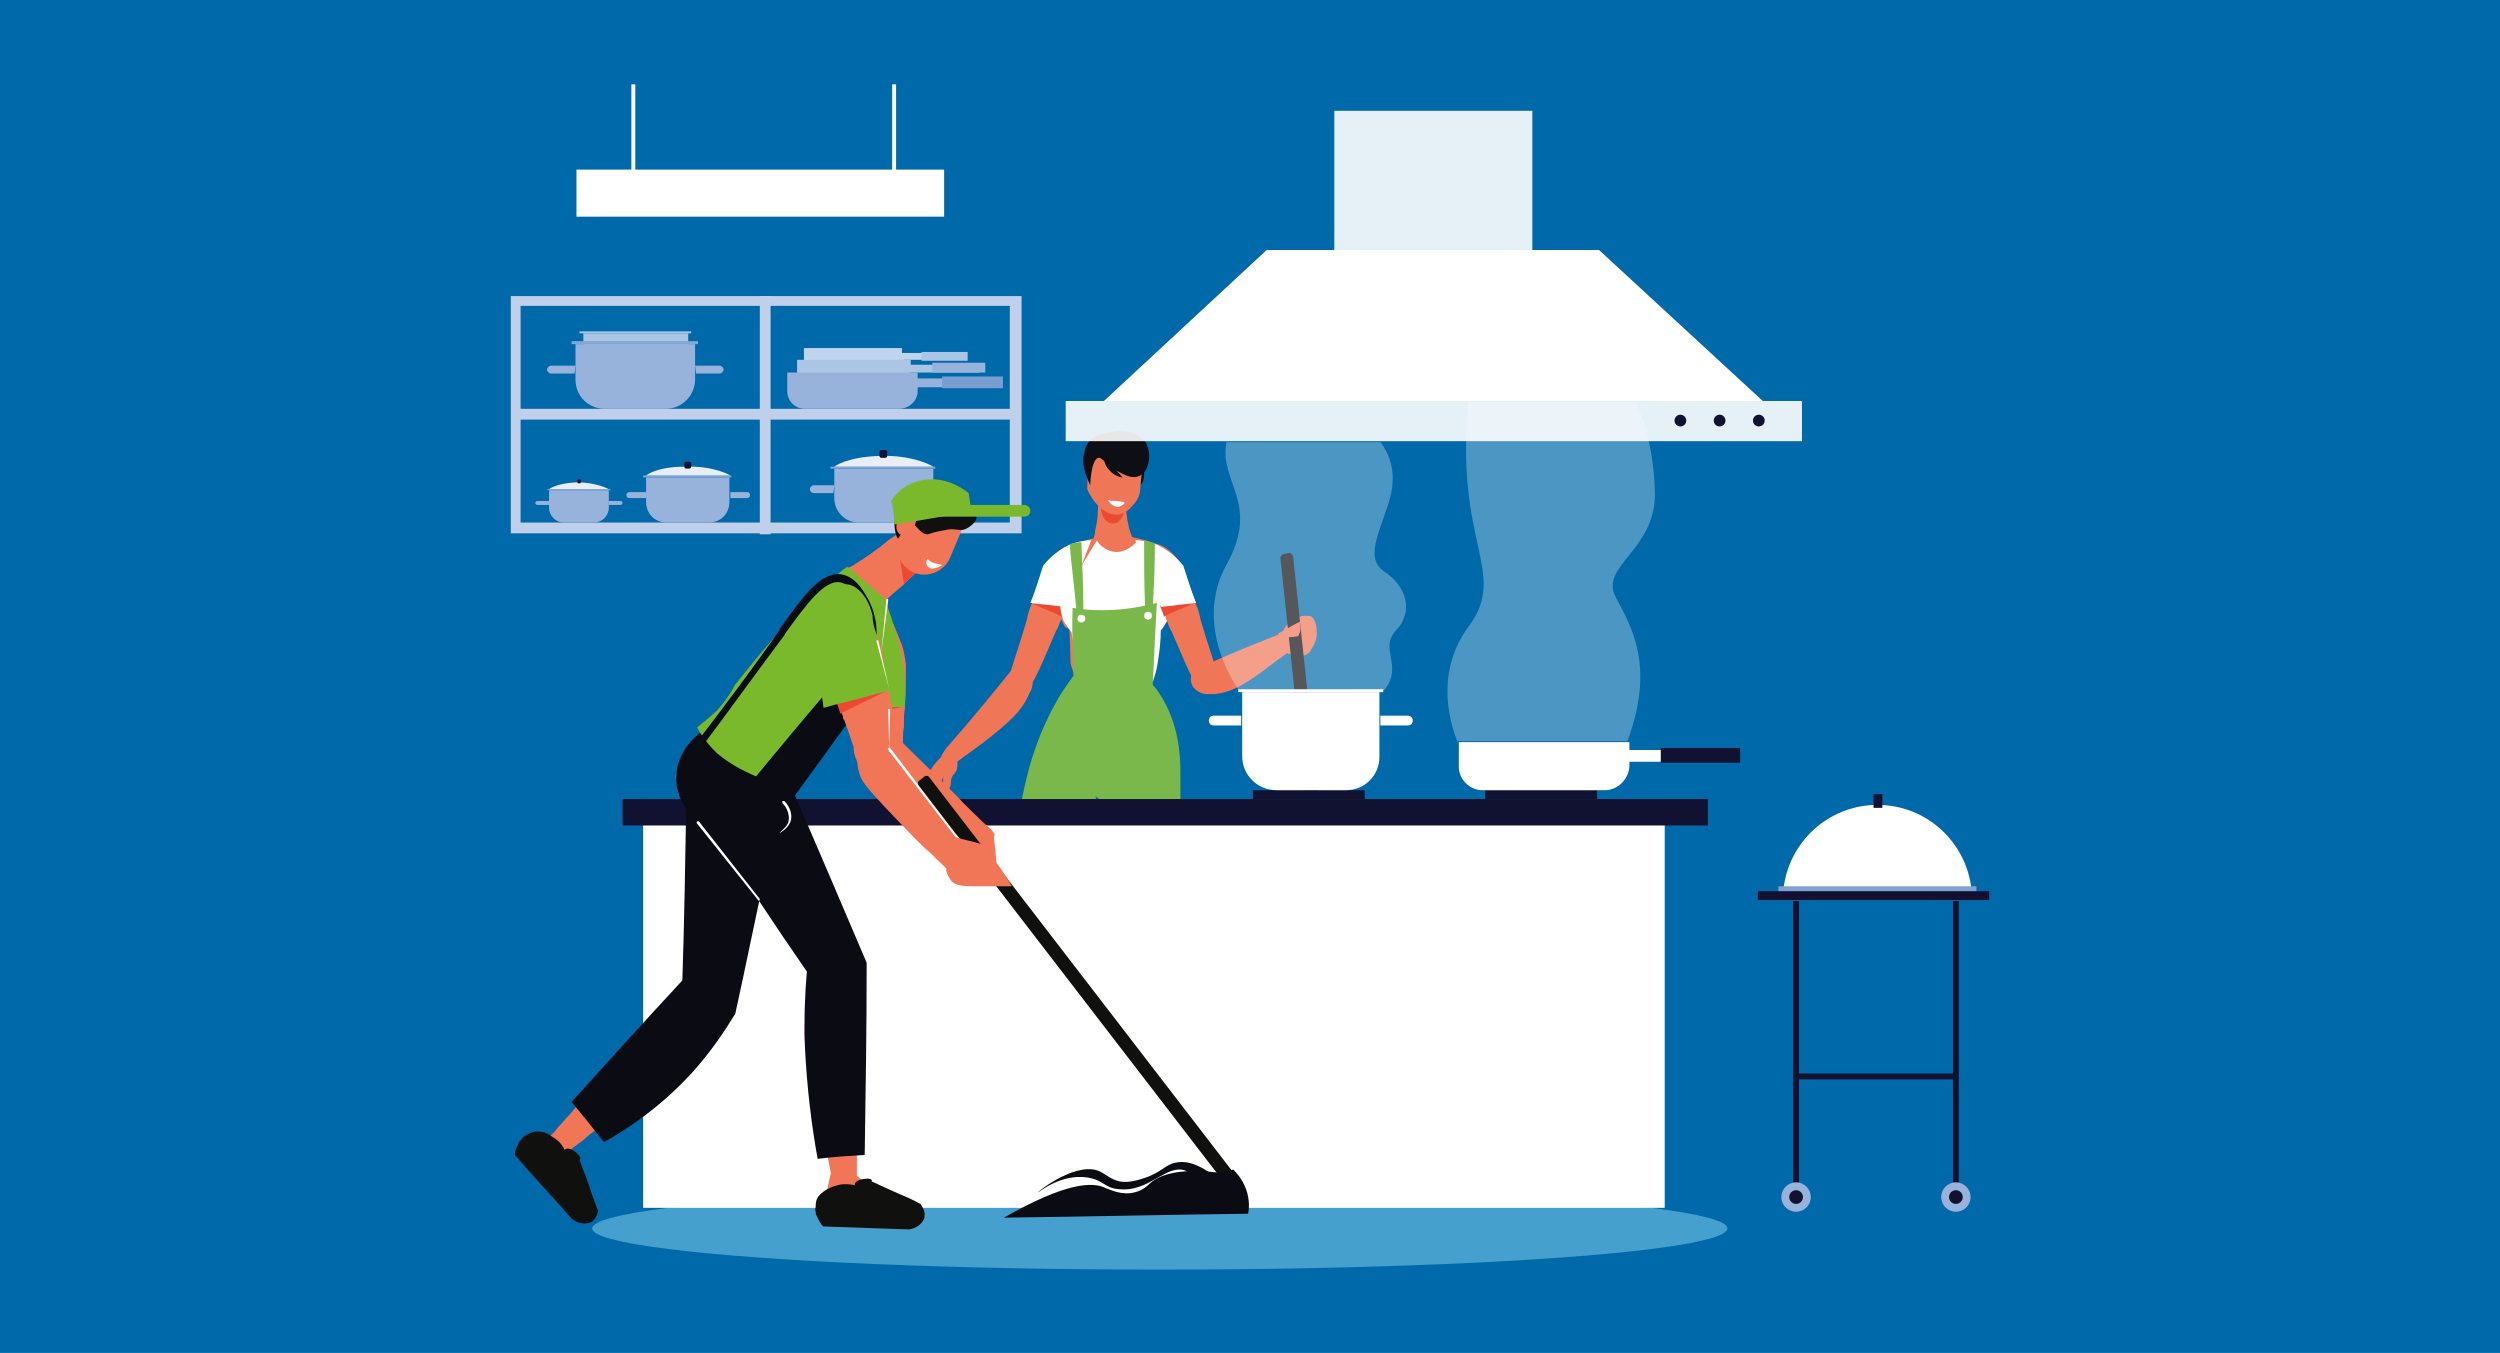 <?xml version="1.0" encoding="utf-8"?>
<!-- Generator: Adobe Illustrator 19.2.0, SVG Export Plug-In . SVG Version: 6.00 Build 0)  -->
<svg version="1.1" xmlns="http://www.w3.org/2000/svg" xmlns:xlink="http://www.w3.org/1999/xlink" x="0px" y="0px"
	 viewBox="0 0 255 138" style="enable-background:new 0 0 255 138;" xml:space="preserve">
<style type="text/css">
	.st0{fill:#0069A9;}
	.st1{fill:#45A0CE;}
	.st2{fill:#FFFFFF;}
	.st3{fill:#ABC5E5;}
	.st4{fill:#97B3DB;}
	.st5{fill:#84A7D5;}
	.st6{fill:#C1D0EA;}
	.st7{fill:#BFD5EE;}
	.st8{fill:#799DD0;}
	.st9{fill:#E8EDF7;}
	.st10{fill:#111232;}
	.st11{fill:none;}
	.st12{fill:#7EA2D3;}
	.st13{fill:#F07658;}
	.st14{fill:#0E0F15;}
	.st15{fill:#28271E;}
	.st16{fill:#EC4A30;}
	.st17{fill:#7AB84B;}
	.st18{opacity:0.9;fill:#FFFFFF;enable-background:new    ;}
	.st19{opacity:0.3;fill:#FFFFFF;enable-background:new    ;}
	.st20{fill:#F17658;}
	.st21{fill:#ED4932;}
	.st22{fill:#7AB92C;}
	.st23{fill:#10100E;}
	.st24{fill:#0A0B13;}
</style>
<g id="Calque_1">
	<rect id="_x35__5_" y="0" class="st0" width="255" height="138"/>
	<g>
		<ellipse class="st1" cx="118.3" cy="125.3" rx="57.9" ry="4.2"/>
		<g>
			<rect x="58.8" y="17.3" class="st2" width="37.5" height="4.8"/>
			<rect x="64.4" y="8.6" class="st2" width="0.4" height="9.5"/>
			<rect x="91" y="8.6" class="st2" width="0.4" height="9.5"/>
		</g>
		<g>
			<g>
				<g>
					<path class="st3" d="M67.5,39.8h-5.4c-1.5,0-2.6-1.2-2.6-2.6V34h10.7v3.2C70.2,38.7,69,39.8,67.5,39.8z"/>
					<rect x="59.1" y="33.8" class="st3" width="11.4" height="0.2"/>
				</g>
			</g>
			<g>
				<g>
					<path class="st4" d="M67.9,41.7h-6.2c-1.7,0-3-1.3-3-3v-3.6h12.2v3.6C70.9,40.3,69.6,41.7,67.9,41.7z"/>
					<rect x="58.3" y="34.8" class="st5" width="12.9" height="0.3"/>
					<path class="st4" d="M58.6,38.1h-2.4c-0.2,0-0.4-0.2-0.4-0.4l0,0c0-0.2,0.2-0.4,0.4-0.4h2.5L58.6,38.1
						C58.7,38,58.7,38.1,58.6,38.1z"/>
					<path class="st4" d="M71,38.1h2.4c0.2,0,0.4-0.2,0.4-0.4l0,0c0-0.2-0.2-0.4-0.4-0.4h-2.5L71,38.1C70.9,38,70.9,38.1,71,38.1z"
						/>
				</g>
			</g>
			<g>
				<g>
					<path class="st6" d="M52.1,30.2v24.2h52.1V30.2H52.1z M103,53.3H53.1V31.2H103V53.3z"/>
				</g>
				<rect x="52.6" y="41.7" class="st6" width="51" height="1.1"/>
				<rect x="77.5" y="30.2" class="st6" width="1.1" height="24.3"/>
			</g>
			<g>
				<g>
					<path class="st7" d="M98.2,36H92v-0.5H82v1c0,1,0.8,1.9,1.9,1.9h6.4c1,0,1.8-0.7,1.9-1.7h6.2V36H98.2z"/>
					<rect x="94" y="35.9" class="st3" width="4.7" height="0.9"/>
				</g>
			</g>
			<g>
				<g>
					<path class="st3" d="M100,37.2h-7.1v-0.5H81.3v1.1c0,1.2,1,2.1,2.1,2.1h7.3c1.1,0,2-0.9,2.1-1.9h7.1L100,37.2L100,37.2z"/>
					<rect x="95.1" y="37" class="st4" width="5.4" height="1"/>
				</g>
			</g>
			<g>
				<g>
					<path class="st4" d="M91.7,41.7h-9.6c-1,0-1.8-0.8-1.8-1.8V38h13.3v1.9C93.6,40.9,92.7,41.7,91.7,41.7z"/>
					<rect x="93" y="38.6" class="st4" width="8.7" height="0.9"/>
					<rect x="96.1" y="38.4" class="st8" width="6.2" height="1.2"/>
				</g>
			</g>
			<g>
				<g>
					<g>
						<path class="st4" d="M60.6,53.3h-3.1c-0.8,0-1.5-0.7-1.5-1.5V50h6.1v1.8C62.1,52.6,61.4,53.3,60.6,53.3z"/>
						<rect x="55.8" y="49.9" class="st5" width="6.5" height="0.1"/>
						<path class="st4" d="M56,51.5h-1.2c-0.1,0-0.2-0.1-0.2-0.2l0,0c0-0.1,0.1-0.2,0.2-0.2H56V51.5L56,51.5z"/>
						<path class="st4" d="M62.1,51.5h1.2c0.1,0,0.2-0.1,0.2-0.2l0,0c0-0.1-0.1-0.2-0.2-0.2h-1.2V51.5L62.1,51.5z"/>
					</g>
				</g>
				<path class="st9" d="M56,49.9c0,0,0.7-0.6,2.8-0.7c2.1,0,3.3,0.7,3.3,0.7H56z"/>
				<path class="st10" d="M59.2,49.3H59c-0.1,0-0.1-0.1-0.1-0.1V49c0-0.1,0.1-0.1,0.1-0.1h0.2c0.1,0,0.1,0.1,0.1,0.1L59.2,49.3
					C59.3,49.3,59.2,49.3,59.2,49.3z"/>
			</g>
			<g>
				<g>
					<g>
						<path class="st4" d="M72.3,53.3H68c-1.2,0-2.1-0.9-2.1-2.1v-2.5h8.5v2.5C74.4,52.4,73.5,53.3,72.3,53.3z"/>
						<rect x="65.6" y="48.5" class="st5" width="9" height="0.2"/>
						<path class="st4" d="M65.9,50.8h-1.7c-0.2,0-0.3-0.1-0.3-0.3l0,0c0-0.2,0.1-0.3,0.3-0.3h1.7V50.8L65.9,50.8z"/>
						<path class="st4" d="M74.5,50.8h1.7c0.2,0,0.3-0.1,0.3-0.3l0,0c0-0.2-0.1-0.3-0.3-0.3h-1.7V50.8
							C74.4,50.8,74.5,50.8,74.5,50.8z"/>
					</g>
				</g>
				<path class="st9" d="M65.9,48.5c0,0,1-0.9,4-0.9c3-0.1,4.6,0.9,4.6,0.9H65.9z"/>
				<path class="st10" d="M70.3,47.8H70c-0.1,0-0.2-0.1-0.2-0.2v-0.3c0-0.1,0.1-0.2,0.2-0.2h0.3c0.1,0,0.2,0.1,0.2,0.2v0.3
					C70.5,47.7,70.4,47.8,70.3,47.8z"/>
			</g>
			<g>
				<g>
					<g>
						<path class="st4" d="M92.7,53.3h-5.1c-1.4,0-2.5-1.1-2.5-2.5v-3h10.1v3C95.2,52.2,94.1,53.3,92.7,53.3z"/>
						<rect x="84.7" y="47.6" class="st5" width="10.7" height="0.2"/>
						<path class="st4" d="M85,50.3h-2c-0.2,0-0.4-0.2-0.4-0.4l0,0c0-0.2,0.2-0.4,0.4-0.4h2.1L85,50.3C85.1,50.3,85,50.3,85,50.3z"
							/>
						<path class="st4" d="M95.2,50.3h2c0.2,0,0.4-0.2,0.4-0.4l0,0c0-0.2-0.2-0.4-0.4-0.4h-2.1L95.2,50.3L95.2,50.3z"/>
					</g>
				</g>
				<path class="st9" d="M85.1,47.6c0,0,1.2-1,4.7-1.1s5.4,1.1,5.4,1.1H85.1z"/>
				<path class="st10" d="M90.3,46.7h-0.4c-0.1,0-0.2-0.1-0.2-0.2v-0.4c0-0.1,0.1-0.2,0.2-0.2h0.4c0.1,0,0.2,0.1,0.2,0.2v0.4
					C90.5,46.6,90.4,46.7,90.3,46.7z"/>
			</g>
		</g>
		<g>
			<path class="st2" d="M171.1,128.1"/>
			<path class="st2" d="M174.6,109.1"/>
			<g>
				<line class="st11" x1="175.8" y1="111.1" x2="175.8" y2="111.1"/>
			</g>
		</g>
		<g>
			<g>
				<path class="st2" d="M201.1,90.8c-0.5-4.9-4.6-8.7-9.6-8.7s-9.1,3.8-9.6,8.7H201.1z"/>
				<rect x="191.1" y="81" class="st10" width="0.9" height="1.4"/>
				<rect x="181.4" y="90.4" class="st12" width="20.2" height="0.6"/>
			</g>
			<g>
				<g>
					<rect x="179.3" y="90.9" class="st10" width="23.6" height="0.9"/>
					<rect x="182.9" y="109.5" class="st10" width="16.8" height="0.6"/>
					<rect x="182.9" y="91.9" class="st10" width="0.6" height="30"/>
					<rect x="199.2" y="91.9" class="st10" width="0.6" height="30"/>
				</g>
				<g>
					<circle class="st4" cx="183.2" cy="122.1" r="1.5"/>
					<circle class="st10" cx="183.2" cy="122.1" r="0.7"/>
				</g>
				<g>
					<circle class="st4" cx="199.5" cy="122.1" r="1.5"/>
					<circle class="st10" cx="199.5" cy="122.1" r="0.7"/>
				</g>
			</g>
		</g>
	</g>
</g>
<g id="Calque_4">
	<g>
		<path class="st13" d="M103.3,68.2c0.1,0,0.8-0.4,1.3,0c0.8,0.4,0.8,1.4,0.7,1.7c0,0.2-0.1,0.5-0.3,0.8c-0.7,1.7-1.8,2.8-4.9,5.2
			c-0.6,0.4-1.2,0.9-1.8,1.3c-0.4,0.3-0.8,0.6-1.2,0.9c-0.4-0.3-0.8-0.7-1.1-1c0.2-0.3,0.4-0.7,0.7-1C99,73.5,101.2,70.8,103.3,68.2
			z"/>
		<ellipse class="st14" cx="116.2" cy="48.3" rx="0.5" ry="1.2"/>
		<path class="st13" d="M131.1,66.5c0.1,0.1,1.6,0.8,2.4,0.1c0.1-0.1,0.2-0.2,0.2-0.3c0.2-0.3,0.7-1,0.6-2c0-0.7-0.3-1.2-0.5-1.4
			c-0.2-0.1-1-0.2-1.7,0.2c-1,0.5-1.2,1.3-1.3,1.4C130.9,65.1,131,65.8,131.1,66.5z"/>
		<g>
			<path class="st13" d="M101.9,95.1c-0.1,0.2-0.2,0.3-0.2,0.3c-0.1,0.1-0.1,0.2-0.1,0.3c-0.3,1-0.7,2.2-1.2,3.7
				c-1.2,3.9-1.8,6-2.5,8.3c-0.2,0.6-0.3,1.1-0.4,1.5c-0.7,2.5-1.1,3.6-1.5,5.1c-0.1,0.2-0.1,0.4-0.2,0.6c-0.1,0.2-0.2,0.5-0.3,0.7
				c0,0.1,0,0.1-0.1,0.2c-0.3,0.8-0.6,1.4-0.8,2v0.1c-0.2,0.5-0.4,0.9-0.6,1.2v0.1c0,0,0,0.1-0.1,0.1c0.4,0.2,0.8,0.4,1.1,0.6
				c0.2,0.1,0.5,0.3,0.7,0.4c0.1-0.1,0.2-0.3,0.3-0.4c0.8-1.2,1.5-2.3,2.3-3.7c0-0.1,0.1-0.1,0.1-0.2c0,0,0,0,0-0.1
				c0.1-0.1,0.1-0.2,0.2-0.4c0.6-1.1,1.2-2.3,1.8-3.5c0.4-0.9,0.8-1.7,1.2-2.6c0.1-0.3,0.3-0.7,0.4-1c1.6-4,2.7-7.7,3.4-10.8
				c0.1-0.6,0.2-1.2,0.3-1.9c0.1-0.7,0.2-1.2,0.3-1.9C103.7,94.3,102,94.9,101.9,95.1z"/>
			<path class="st13" d="M94,119.2c0.4,0.2,0.8,0.4,1.1,0.6c0.2,0.1,0.5,0.3,0.7,0.4c0.1-0.1,0.2-0.3,0.3-0.4c0.7-1,1.3-2,2-3.2
				c0.1-0.2,0.2-0.3,0.3-0.5c0-0.1,0.1-0.1,0.1-0.2l0,0c0-0.1,0.1-0.2,0.1-0.2s0-0.1,0.1-0.1c-0.9-0.4-1.8-0.8-2.7-1.2
				c-0.1,0.2-0.1,0.4-0.2,0.6v0.1c-0.1,0.2-0.1,0.4-0.2,0.6c0,0.1,0,0.1-0.1,0.2c-0.3,0.8-0.6,1.4-0.8,2v0.1
				C94.4,118.5,94.2,118.9,94,119.2L94,119.2C94,119.1,94,119.2,94,119.2z"/>
		</g>
		<g>
			<g>
				<g>
					<path class="st13" d="M87.9,118.9c0,0.1,0,0.2,0.2,0.6c0.1,0.2,0.3,0.4,0.3,0.4l0.5,0.6c-0.1,0.1,5,1.2,5.5,1.1
						c0.6,0.1,2.1,0.3,2.7-0.6c0.1-0.1,0.2-0.4,0.4-1.4c0-0.2,0-0.2,0-0.3c0,0,0-0.1,0.1-0.4c0-0.2,0.1-1,0.2-2.2
						c-0.2,0.1-0.6,0.3-1.2,0.3c-0.6,0-1-0.3-1.1-0.5c-1.2,0.5-2.4,1.1-3.6,1.5c-0.8,0.2-1.5,0.4-2.3,0.6c-0.3-0.1-0.5-0.1-0.6-0.1
						c-0.2,0-0.5,0-0.9,0.2C88,118.8,87.9,118.8,87.9,118.9z"/>
				</g>
			</g>
			<g>
				<path class="st15" d="M89.7,119.2C89.8,119.2,89.8,119.2,89.7,119.2c0.1-0.2,0.1-0.2,0-0.2l-1.7-0.2c0,0-0.1,0-0.1,0.1
					s0,0.1,0.1,0.1L89.7,119.2L89.7,119.2z"/>
			</g>
			<g>
				<path class="st15" d="M89.8,119.7C89.9,119.7,89.9,119.7,89.8,119.7c0.1-0.2,0.1-0.2,0-0.2l-1.5-0.2c-0.1,0-0.1,0-0.1,0.1
					s0,0.1,0.1,0.1L89.8,119.7L89.8,119.7z"/>
			</g>
			<g>
				<path class="st15" d="M90.5,120.4C90.5,120.4,90.6,120.4,90.5,120.4c0.1-0.2,0.1-0.2,0-0.2l-1.9-0.4c-0.1,0-0.1,0-0.1,0.1
					c0,0.1,0,0.1,0.1,0.1L90.5,120.4L90.5,120.4z"/>
			</g>
		</g>
		<path class="st16" d="M95.7,114.8c0.8,0.5,1.5,1.1,2.3,1.6c0.1-0.2,0.2-0.3,0.3-0.5c0-0.1,0.1-0.1,0.1-0.2l0,0
			c0-0.1,0.1-0.2,0.1-0.2C97.6,115.3,96.6,115.1,95.7,114.8z"/>
		<g>
			<path class="st13" d="M118.7,95.3c0.1,0.2,0.1,0.4,0.1,0.4c0,0.1,0,0.2,0,0.3c0.1,1,0.1,2.3,0.2,3.9c0.2,4.1,0.3,6.2,0.4,8.5
				c0,0.6,0,1.2,0,1.5c0.1,2.6,0,3.8,0.2,5.3c0,0.2,0,0.4,0,0.6c0,0.2,0,0.5,0.1,0.8c0,0.1,0,0.1,0,0.2c0.1,0.8,0.2,1.5,0.3,2.2v0.1
				c0.1,0.5,0.1,1,0.2,1.2v0.1v0.1c-0.4,0.1-0.8,0.2-1.2,0.3c-0.3,0.1-0.5,0.1-0.8,0.2c-0.1-0.2-0.1-0.3-0.2-0.5
				c-0.4-1.2-0.9-2.7-1.2-4.1c0-0.1,0-0.1-0.1-0.2c0,0,0,0,0-0.1s-0.1-0.3-0.1-0.4c-0.3-1.2-0.6-2.5-0.9-3.8
				c-0.2-0.9-0.3-1.8-0.5-2.8c-0.1-0.3-0.1-0.7-0.1-1.1c-0.6-4.3-0.6-8.2-0.5-11.3c0-0.7,0.1-1.2,0.2-1.9c0.1-0.7,0.2-1.2,0.3-1.9
				C117.2,94.1,118.6,95.1,118.7,95.3z"/>
			<path class="st13" d="M116.6,115.8c0,0.1,0.1,0.3,0.1,0.4c0,0.1,0,0.2,0.1,0.3c0.1,0.3,0.2,0.6,0.2,0.8c0.4,1.2,0.7,2.3,1.1,3.4
				c0.1,0.2,0.1,0.3,0.2,0.5c0.3-0.1,0.6-0.1,0.8-0.2c0.4-0.1,0.8-0.2,1.2-0.3v-0.1v-0.1c-0.1-0.4-0.1-0.8-0.2-1.2
				c0-0.1,0-0.1,0-0.1c-0.1-0.7-0.2-1.3-0.3-2.2c0-0.1,0-0.1,0-0.2c0-0.2,0-0.3,0-0.4s0-0.2,0-0.3c0-0.2,0-0.4-0.1-0.6
				C118.6,115.5,117.7,115.6,116.6,115.8z"/>
		</g>
		<g>
			<g>
				<g>
					<path class="st13" d="M126,122.1c0,0.1-0.1,0.2-0.4,0.5c-0.2,0.2-0.4,0.3-0.4,0.4c0,0-0.6,0.5-0.7,0.4c0,0.1-5.2-0.1-5.6-0.4
						c-0.6,0-2.1-0.2-2.4-1.2c-0.1-0.2-0.1-0.4,0-1.5c0-0.2,0-0.2,0-0.3c0,0,0-0.1,0-0.4c0-0.2,0.2-1,0.4-2.1c0.1,0.1,0.5,0.4,1,0.5
						c0.6,0.1,1-0.1,1.2-0.2c1.1,0.8,2,1.6,3.1,2.4c0.7,0.4,1.3,0.8,2.1,1.2c0.3,0,0.5,0,0.6,0.1c0.1,0,0.5,0.1,0.8,0.4
						S126,122,126,122.1z"/>
				</g>
			</g>
			<g>
				<path class="st15" d="M125.9,122.2C126,122.2,126,122.2,125.9,122.2c0.1-0.2,0.1-0.2,0-0.2l-1.7-0.2c-0.1,0-0.1,0-0.1,0.1
					c0,0.1,0,0.1,0.1,0.1L125.9,122.2L125.9,122.2z"/>
			</g>
			<g>
				<path class="st15" d="M125.5,122.6C125.6,122.6,125.6,122.6,125.5,122.6c0.1-0.2,0.1-0.2,0-0.2l-1.5-0.2c-0.1,0-0.1,0-0.1,0.1
					s0,0.1,0.1,0.1L125.5,122.6L125.5,122.6z"/>
			</g>
			<g>
				<path class="st15" d="M125.2,123.1C125.3,123.1,125.3,123.1,125.2,123.1c0.1-0.2,0.1-0.2,0-0.2l-1.9-0.1c-0.1,0-0.1,0-0.1,0.1
					c0,0.1,0,0.1,0.1,0.1L125.2,123.1L125.2,123.1z"/>
			</g>
		</g>
		<path class="st14" d="M96.1,122.5c-2.8-0.6-5.6-1.2-8.4-1.8c-0.1-0.1-0.6-0.6-0.5-1.3c0.1-0.6,0.5-1.2,1.1-1.3
			c1.3,0,2.7-0.1,4-0.1c0.1,0.2,0.7,1.2,1.8,1.6c1.2,0.4,2.5,0,3.5-1c0.1,0.4,0.3,1.6-0.5,2.8C96.7,121.9,96.4,122.3,96.1,122.5z"/>
		<path class="st16" d="M116.7,116.2c0,0.1,0,0.2,0.1,0.3c0.1,0.3,0.2,0.6,0.2,0.8c0.9-0.4,1.7-0.7,2.6-1
			C118.7,116.2,117.8,116.2,116.7,116.2z"/>
		<path class="st13" d="M109.1,64.5c0-0.1,0-0.2,0-0.3c-0.1,0-0.2-0.1-0.2-0.1c-0.1-0.1-0.2-0.1-0.3-0.2c-0.2-0.4-0.5-0.9-0.6-1.5
			c-0.2-1.2,0.3-2.1,0.4-2.5c-0.1-0.1-0.6-0.5-1.2-0.4c-0.1,0-0.3,0.1-0.4,0.1c-0.1-0.7-0.1-1.4,0.1-2.1c0.1-0.2,0.2-0.4,0.4-0.6
			c0.8-1,1.7-1.3,2.2-1.4c0.1,0,0.2,0,0.3-0.1c0.1-0.1,0.8-0.2,1.4-0.4c0.8-0.2,1.5-0.3,2-0.3c0,0,0.1,0,0.2,0h0.1v1.3v13.2v9.7
			h-0.1h-0.1h-0.4l0,0c-0.2-0.2-0.6-1.2-1-2.4c-0.1-0.4-0.3-0.8-0.4-1.2c-0.1-0.3-0.2-0.7-0.4-1.1c-0.3-1.1-0.7-2.3-1.1-3.6
			c-0.2-0.5-0.3-1.1-0.4-1.5c-0.1-0.5-0.3-1.1-0.4-1.4L109.1,64.5z"/>
		<g>
			<path class="st13" d="M110,57.6c-0.1,0.4-0.2,0.9-0.4,1.5c-0.3,1-0.5,1.7-0.9,2.7c-0.1,0.4-0.3,0.7-0.4,1.1c0,0,0,0,0,0.1
				c0,0.1-0.1,0.2-0.1,0.3c0,0.1-0.1,0.1-0.1,0.2c-0.1,0.3-0.2,0.6-0.4,0.9c-0.8,1.8-1.5,3.6-2.2,4.9c-0.1,0.1-0.2,0.3-0.3,0.4
				c-0.7-0.4-1.4-0.8-2.1-1.2c0-0.1,0.1-0.2,0.1-0.4c0.1-0.2,0.1-0.3,0.2-0.6c0-0.1,0.5-1.4,1.4-4.5v-0.1c0.1-0.4,0.2-0.8,0.4-1.2
				c0.2-0.5,0.3-1.1,0.5-1.5c0.2-0.6,0.4-1.2,0.6-1.7c0-0.1,0.7-1.2,2-1.2C109.2,56.9,109.9,57.4,110,57.6z"/>
			<path class="st16" d="M108.7,61.7c-0.1,0.4-0.3,0.7-0.4,1.1c0,0,0,0,0,0.1c-1-0.5-2-0.9-3-1.3C106.5,61.7,107.7,61.7,108.7,61.7z
				"/>
			<path class="st2" d="M108.7,61.9c-1.2-0.1-2.4-0.3-3.6-0.4c0.5-1.2,0.9-2.6,1.3-3.8c0.4-0.5,1.2-1.4,2.6-2.1
				c1-0.4,1.8-0.5,2.3-0.5c-0.3,0.9-0.7,1.7-1,2.7C109.9,59.2,109.3,60.5,108.7,61.9z"/>
		</g>
		<path class="st13" d="M121.9,68.3c-0.1,0.1-0.6,0.7-0.4,1.3c0.2,0.9,1.2,1.2,1.5,1.2c0.2,0,0.5,0,0.9,0c1.8-0.2,3.2-1,6.3-3.4
			c0.6-0.4,1.2-0.9,1.8-1.3c0.4-0.3,0.8-0.6,1.2-0.9c-0.2-0.5-0.4-0.9-0.6-1.3c-0.4,0.1-0.7,0.2-1.1,0.4
			C128.1,65.6,125,66.9,121.9,68.3z"/>
		<path class="st13" d="M115.9,97.7c0.1-0.3,0.3-1,1.1-1.5c0.8-0.6,1.5-0.7,1.8-0.7c0.2-2.1,0.4-4.3,0.6-6.4c0.1-1,0.2-1.9,0.3-3
			c0.2-1.7,0.3-2.7,0.3-3c0-0.1,0-0.2,0-0.3c0.1-1.1,0.1-1.9-0.1-5.2c0-0.6-0.1-0.9-0.2-1.3c-0.2-0.6-0.5-1-1-1.4
			c-0.6-0.7-0.9-1-1.2-1.2c-0.2-0.1-0.9-0.5-1.7-0.4c-1.3,0.2-2.4,1.6-2.9,3.6c0,0.1,0,0.2-0.1,0.3c0,0.7,0,1.3,0,2.1s0,1.5,0.1,2.3
			c0,0.5,0.1,0.9,0.1,1.3V83c0.1,1.1,0.2,2.1,0.3,3.2c0.1,0.9,0.2,1.7,0.3,2.7c0,0.3,0.1,0.7,0.1,1s0.2,1.1,0.3,1.9
			c0.4,2.4,0.7,3.6,1.2,4.8C115.6,97,115.8,97.4,115.9,97.7z"/>
		<path class="st13" d="M113.5,54.8V79h0.1h0.1h0.4l0,0c0.2-0.2,0.6-1.2,1-2.4c0.1-0.4,0.3-0.8,0.4-1.2c0.1-0.3,0.2-0.7,0.4-1.1
			c0.3-1.1,0.7-2.3,1.1-3.6c0.1-0.5,0.3-0.9,0.4-1.3c0.2-0.9,0.5-1.7,0.6-2.4c0.1-0.4,0.1-0.7,0.2-1c0-0.1,0-0.2,0-0.3
			c0-0.1,0-0.1,0-0.2c0-0.5,0-1,0-1.4c0.1,0,0.2-0.1,0.2-0.1c0.1-0.1,0.1-0.1,0.2-0.2c0.4-0.6,0.8-1.3,0.8-2.4
			c0-0.8-0.3-1.2-0.6-1.6c0.1-0.1,0.6-0.5,1.2-0.4c0.1,0,0.3,0.1,0.4,0.1c0.1-0.7,0.1-1.4-0.1-2.1c-0.1-0.2-0.2-0.4-0.4-0.6
			c-0.8-1-1.7-1.3-2.2-1.4c-0.1,0-0.2,0-0.3-0.1c-0.1-0.1-0.7-0.2-1.4-0.4c-0.8-0.2-1.5-0.3-2-0.3C113.6,54.8,113.5,54.8,113.5,54.8
			C113.5,54.8,113.5,54.8,113.5,54.8z"/>
		<path class="st13" d="M111.4,55.3c0.1,0.2,0.7,1,1.8,1.1c1.4,0.2,2.4-0.9,2.5-1c-0.2-0.4-0.3-0.9-0.5-1.4
			c-0.1-0.3-0.1-0.6-0.2-0.9c-0.1-0.8-0.2-1.3-0.2-1.9c-0.9,0-1.7,0.1-2.7,0.1h-0.1c0,0.7,0,1.7-0.3,2.8
			C111.7,54.4,111.6,54.9,111.4,55.3z"/>
		<path class="st13" d="M107.1,76.5c1,0.6,2.5,1.4,4.5,1.7c4.1,0.6,7.2-1.4,8.1-2c0-0.6-0.1-1.2-0.2-1.8c-0.5-2.3-1.5-4-2.4-5.1
			c-2.4-0.1-4.8-0.3-7.1-0.4c-0.7,1.1-1.5,2.5-2.1,4.3C107.5,74.4,107.2,75.6,107.1,76.5z"/>
		<ellipse class="st16" cx="113.5" cy="51.8" rx="1.2" ry="1.6"/>
		<path class="st13" d="M113.9,52.5c0.9,0,1.5-0.8,1.6-0.9c0.7-0.7,0.8-1.4,0.8-1.7c0.1-1.3,0.3-2.7,0.4-4c0-0.7-0.5-1.2-1.2-1.2
			h-3.3c-0.7,0-1.2,0.5-1.2,1.2l-0.1,4C111.6,51.5,112.8,52.5,113.9,52.5z"/>
		<path class="st17" d="M115.3,116.9c1.7-0.3,3.5-0.6,5.2-0.8c0-12.5-0.1-25-0.1-37.4c0-1.8-0.2-5-2.1-7.9c-0.4-0.6-0.8-1.1-1.2-1.4
			c-1.5,4.1-3.1,8.2-4.7,12.3C113.4,93.3,114.3,105.1,115.3,116.9z"/>
		<path class="st17" d="M99,116.4c-1.4-0.7-2.8-1.2-4.2-1.9c5.1-16.4,8.4-28,9.5-33.3c0.3-1.4,1.1-5.8,3.9-10.4
			c0.8-1.2,1.5-2.2,2-2.8c0.5,4.2,1.1,8.4,1.5,12.7c0,0.3,0.1,0.6,0.1,1C107.7,93.2,103.4,104.9,99,116.4z"/>
		<path class="st17" d="M111,80c0.1,0.3,0.5,1.3,1.5,1.7c1.2,0.5,3.1-0.2,3.9-1.7c0.2-3.6,0.5-7.3,0.7-10.9c-2.5,0.1-5,0.1-7.5,0.2
			C110.1,72.9,110.6,76.4,111,80z"/>
		<path class="st2" d="M108.2,62.3c0.1,0.6,0.3,1.2,0.6,1.5c0.2,0.3,0.4,0.6,0.5,0.7c0.2,1.1,0.3,2.2,0.4,3.3
			c0.1,0.5,0.1,1.1,0.2,1.5h0.2c1.2,0,2.4,0.1,3.6,0.1h0.1c1.2,0,2.3,0.1,3.6,0.1h0.2c0.2-0.6,0.4-1.2,0.5-2
			c0.2-1.2,0.3-2.3,0.3-3.2c0.1-0.1,0.2-0.2,0.3-0.4c0.4-0.6,0.8-1.3,0.8-2.4c0-0.8-0.3-1.2-0.6-1.6c-1.1-1.9-2-3.6-2.8-4.8
			c-0.1,0.1-0.9,1.1-2.1,1.2h-0.2c-1.2-0.1-1.9-1-1.9-1.2c-1,1.6-1.9,3.2-2.9,4.8C108.4,60.2,108,61.2,108.2,62.3z"/>
		<path class="st17" d="M109.6,71.3c2.6-0.1,5.2-0.1,7.9-0.2c0.2-3.2,0.3-6.4,0.5-9.6c-1.2,0.3-2.6,0.6-4.3,0.7
			c-1.7,0.1-3.2,0-4.3-0.2C109.3,65.2,109.5,68.3,109.6,71.3z"/>
		<path class="st17" d="M110.5,62.5c-0.2-0.1-0.5-0.1-0.7-0.2c-0.2-2.3-0.5-4.5-0.7-6.8c0.4-0.1,0.8-0.2,1.2-0.2
			C110.4,57.6,110.5,60,110.5,62.5z"/>
		<g>
			<path class="st13" d="M117.2,57.6c0.1,0.4,0.2,0.9,0.4,1.5c0.3,1,0.5,1.7,0.9,2.7c0.1,0.4,0.3,0.7,0.4,1.1c0,0,0,0,0,0.1
				c0,0.1,0.1,0.2,0.1,0.3c0,0.1,0.1,0.1,0.1,0.2c0.1,0.3,0.2,0.6,0.4,0.9c0.8,1.8,1.5,3.6,2.2,4.9c0.1,0.1,0.2,0.3,0.3,0.4
				c0.7-0.4,1.4-0.8,2.1-1.2c0-0.1-0.1-0.2-0.1-0.4c-0.1-0.2-0.1-0.3-0.2-0.6c0-0.1-0.5-1.4-1.4-4.5v-0.1c-0.1-0.4-0.2-0.8-0.4-1.2
				c-0.2-0.5-0.3-1.1-0.5-1.5c-0.2-0.6-0.4-1.2-0.6-1.7c0-0.1-0.7-1.2-2-1.2C117.9,56.9,117.3,57.4,117.2,57.6z"/>
			<path class="st16" d="M118.3,61.7c0.1,0.4,0.3,0.7,0.4,1.1c0,0,0,0,0,0.1c1-0.5,2-0.9,3-1.3C120.7,61.7,119.5,61.7,118.3,61.7z"
				/>
			<path class="st2" d="M118.4,61.9c1.2-0.1,2.4-0.3,3.6-0.4c-0.5-1.2-0.9-2.6-1.3-3.8c-0.4-0.5-1.2-1.4-2.6-2.1
				c-1-0.4-1.8-0.5-2.3-0.5c0.3,0.9,0.7,1.7,1,2.7C117.3,59.2,117.9,60.5,118.4,61.9z"/>
		</g>
		<path class="st17" d="M116.8,61.9h0.8c0.1-2.2,0.2-4.3,0.2-6.5c-0.4-0.1-0.8-0.2-1.1-0.3C116.7,57.4,116.7,59.6,116.8,61.9z"/>
		<g>
			<path class="st14" d="M137.5,118.6l0.5-0.1c0.2,0,0.4-0.2,0.4-0.4l-6.5-61.3c0-0.2-0.2-0.4-0.4-0.4l-0.5,0.1
				c-0.2,0-0.4,0.2-0.4,0.4l6.5,61.3C137.1,118.4,137.3,118.6,137.5,118.6z"/>
		</g>
		<path class="st13" d="M130.6,65.1c0.6-0.1,1.2-0.1,1.8-0.2c0.1-0.1,0.1-0.3,0.2-0.4c0.1-0.5,0-0.9,0-1.1c-0.8,0.4-1.4,0.8-2.2,1.2
			C130.4,64.8,130.5,65,130.6,65.1z"/>
		<path class="st14" d="M110.9,45.3c-0.3,0.5-0.3,1-0.4,1.3c-0.1,1.2,0.4,2.2,0.7,2.9c0.1-2.1,0.5-2.7,0.8-2.8
			c0.4-0.1,0.7,0.6,1.7,1.2c0.6,0.3,1.7,1.1,2.6,0.6s1.2-2.1,0.6-3.3c-0.8-1.3-2.7-1.3-3.2-1.2C113.4,44.1,111.6,44.1,110.9,45.3z"
			/>
		<path class="st14" d="M112.6,46.5c0,0.2,0,1,0.6,1.5c0.5,0.6,1.2,0.7,1.3,0.7L112.6,46.5z"/>
		<path class="st2" d="M113,51c0,0,0.4,0.7,1,0.7c0.3,0,0.7-0.3,0.7-0.4c0-0.1-0.1-0.1-0.7-0.2C113.5,51.1,113.2,51.1,113,51z"/>
		<circle class="st2" cx="117.1" cy="62.8" r="0.4"/>
		<circle class="st2" cx="110.3" cy="63.1" r="0.4"/>
		<path class="st13" d="M96.2,79.8c0,0.5,0.2,1,0.4,1c0.1,0,0.2-0.3,0.3-0.5c0.1-0.3,0.1-0.5,0.1-0.7c0.1-0.6,0.4-0.6,0.6-1.1
			c0.1-0.5,0.1-1.1-0.1-1.2C97,77.3,96.1,78.5,96.2,79.8z"/>
		<path class="st13" d="M95.2,78.1c-0.3,0.5-1,1.4-0.6,2.5c0.3,0.7,0.8,1.1,1.2,1.2c0.1,0,0.3,0,0.3-0.1c0-0.1-0.1-0.2-0.2-0.3
			c-0.3-0.4,0-1.2,0.1-1.5c0.1-1,1-1.1,0.9-1.8c0-0.3-0.2-0.7-0.7-1.1C96,77.2,95.6,77.6,95.2,78.1z"/>
	</g>
</g>
<g id="Calque_3">
	<rect x="65.6" y="81.5" class="st2" width="104.2" height="41.7"/>
	<rect x="127.8" y="80.6" class="st10" width="11.4" height="0.9"/>
	<rect x="151.5" y="80.6" class="st10" width="11.4" height="0.9"/>
	<rect x="108.7" y="40.9" class="st18" width="75.1" height="4.1"/>
	<rect x="136.1" y="11.3" class="st18" width="20.2" height="19.6"/>
	<polygon class="st2" points="112.6,40.9 129.2,25.5 163.1,25.5 179.8,40.9 	"/>
	<circle class="st10" cx="171.4" cy="42.9" r="0.6"/>
	<circle class="st10" cx="175.4" cy="42.9" r="0.6"/>
	<circle class="st10" cx="179.4" cy="42.9" r="0.6"/>
	<rect x="63.5" y="81.5" class="st10" width="110.7" height="2.7"/>
	<g>
		<g>
			<path class="st2" d="M137.3,80.6h-7.1c-1.9,0-3.5-1.5-3.5-3.5v-6.5h14v6.6C140.7,79.1,139.2,80.6,137.3,80.6z"/>
			<rect x="126.3" y="70.3" class="st2" width="14.8" height="0.3"/>
			<path class="st2" d="M126.6,74h-2.8c-0.3,0-0.5-0.2-0.5-0.5l0,0c0-0.3,0.2-0.5,0.5-0.5h2.8V74C126.7,74,126.7,74,126.6,74z"/>
			<path class="st2" d="M140.8,74h2.8c0.3,0,0.5-0.2,0.5-0.5l0,0c0-0.3-0.2-0.5-0.5-0.5h-2.8V74C140.7,74,140.8,74,140.8,74z"/>
		</g>
		<path class="st19" d="M126.3,70.3c0,0-4.7-6.4-1.2-12.7s-0.8-8.4,0-12.5h15.7c0,0,1.8,2,1.1,5.2s-3,6.5-0.7,8s3,4.1,1.2,6
			s0.8,3.6-1.2,6.1L126.3,70.3L126.3,70.3z"/>
	</g>
	<g>
		<g>
			<path class="st2" d="M163.7,80.6h-12.5c-1.3,0-2.4-1.1-2.4-2.4v-2.5h17.4v2.5C166.1,79.5,165,80.6,163.7,80.6z"/>
			<rect x="165.4" y="76.5" class="st2" width="11.4" height="1.2"/>
			<rect x="169.4" y="76.3" class="st10" width="8.1" height="1.5"/>
		</g>
		<path class="st19" d="M148.7,75.7c0,0-3-6.3,1.1-11.8s-1.5-8.5,0-22.9h17c0,0,1.8,3.1,2,9.1s-5.7,7.6-4,10.8
			c1.7,3.2,4,7.1,1.2,14.7h-17.3V75.7z"/>
	</g>
</g>
<g id="Calque_2">
	<g>
		<path class="st20" d="M99.6,87.5c0.7,0.4,1.4,0.9,2.1,1.3c-0.1-1.2-0.2-2.6-0.4-3.8c-0.6-0.2-1.2-0.4-1.8-0.6V87.5z"/>
		<g>
			<path class="st20" d="M87.8,79.3c0.2,0.4,0.4,0.8,1.7,2.2c0.8,0.9,1.9,2,3.8,4c0.5,0.5,1.1,1.1,1.6,1.5c1,1,1.7,1.6,1.9,1.9
				c-0.3,1.4,3.3,0.4,2.9-0.2c-0.4-0.7-0.7-1.1-0.9-1.3c-0.7-1.1-1.4-2.1-2.1-3.2c-1.7-2.6-3.4-5.2-5.1-7.8
				c-0.2-0.3-0.5-0.8-1.3-1.2c-0.4-0.3-0.9-0.4-1.1-0.4c-0.1,0.1-0.3,0.3-0.4,0.4c-0.4,0.4-0.8,0.7-0.9,0.8
				C87.2,76.8,87.4,78.3,87.8,79.3z"/>
			<path class="st20" d="M86.2,69c0.1,0.5,0.2,1.1,0.3,1.7c0.1,0.3,0.1,0.6,0.2,1c0,0.2,0.1,0.3,0.1,0.4s0,0.3,0.1,0.4
				c0.1,0.4,0.1,0.6,0.2,1c0,0.1,0.1,0.3,0.1,0.4s0,0.1,0,0.1c0.1,0.9,0.3,1.8,0.4,2.8c0.4,1.1,1.4,1.9,2.6,1.7
				c1-0.1,1.8-0.9,1.9-1.9c0-0.4,0-0.7,0-1.1s0-0.9,0.1-1.3c0-0.2,0-0.4,0-0.4c0-0.5,0-1,0.1-1.5c0-0.2,0-0.4,0-0.6
				c0.1-1.1,0.1-2.1,0.1-3.3c0-0.2,0-0.4,0-0.6c-0.1-0.8-0.2-1.4-0.4-2c-0.6-1.5-1.2-3-1.9-4.6c-0.6,0.4-1.4,0.9-2.3,1.8
				c-0.4,0.4-1,1.1-1.3,1.9C85.7,66.3,86,67.8,86.2,69z"/>
			<path class="st21" d="M86.6,71.6c0,0.2,0.1,0.3,0.1,0.4c0.1,0.4,0.2,1,0.2,1.4c1.7-0.4,3.3-0.9,5.1-1.3c-1-0.1-1.9-0.3-2.9-0.4
				C88.3,71.7,87.4,71.6,86.6,71.6z"/>
			<path class="st22" d="M85.2,72.5c0.5,0,1.1-0.1,1.5-0.1c1.8-0.1,3.5-0.2,5.2-0.3c0.1,0,0.3,0,0.4,0c0.1-1.7,0-3.2-0.2-4.4
				c-0.1-0.8-0.2-1.4-0.4-2c-0.1-0.4-0.2-0.9-0.4-1.3c-0.5-1.9-1.1-4-2.1-4.1c-1.6-0.3-3.3,4-3.4,4.3C84.8,67.4,84.8,70.3,85.2,72.5
				z"/>
		</g>
		<path class="st20" d="M85.8,58.4c0.7,0.3,1.5,0.7,2.4,1.2c0.9,0.6,1.5,1.2,2,1.8c0.4-0.4,0.8-0.8,1.2-1.1c0.3-0.3,0.5-0.4,0.8-0.7
			c0.1-0.1,0.1-0.1,0.2-0.2c0.7-0.7,1.5-1.4,2.2-2c0.1-0.1,0.3-0.2,0.4-0.4c0,0,0.1,0,0.1-0.1l0,0c-0.8-0.9-1.5-1.9-2.3-2.7
			c-0.1-0.2-0.3-0.3-0.4-0.4c-0.2,0.2-0.4,0.4-0.6,0.4c-0.4,0.4-0.9,0.7-1.2,0.9c-0.5,0.4-0.8,0.7-1,0.8
			C89.1,56.3,88,57.1,85.8,58.4z"/>
		<path class="st21" d="M91.5,55.6c0.3,1.3,0.5,2.6,0.7,4c0.1-0.1,0.1-0.1,0.2-0.2c0.7-0.7,1.5-1.4,2.2-2
			C93.6,56.8,92.5,56.2,91.5,55.6z"/>
		<path class="st20" d="M71.5,105.8c0.7-0.4,1.6-0.9,2.3-1.8c0.1-0.1,0.2-0.2,0.3-0.3c0.2-0.5,0.4-1.1,0.5-1.8
			c0.1-0.2,0.1-0.3,0.1-0.4c0.1-0.2,0.1-0.4,0.2-0.6c0.1-0.4,0.3-1,0.4-1.4c0.1-0.3,0.2-0.6,0.2-0.9c0-0.1,0.1-0.2,0.1-0.3
			c0.4-1.3,0.6-2.7,0.9-4.1c0.8-4.7,1.1-8.8,1.2-12.2c-0.4-1.2-0.8-2.6-1.4-3.9c-0.3-0.7-0.6-1.4-0.9-2.1c-0.3,0.2-5,2.3-5.2,3.9
			c0,0.1-0.1,0.8-0.1,1.7c0,0.5,0,0.9,0,1.1L70.3,96l0.1,1.7v0.6v0.1c0,0.1,0,0.3,0,0.4c0,0.2,0,0.3-0.1,0.4c0,0.1,0,0.2,0,0.2
			c0,0.2-0.1,0.4-0.1,0.5c0,0.3-0.1,0.5-0.1,0.8c-0.1,0.8-0.3,1.6-0.4,2.3c0.7-0.2,1.4,0,1.9,0.6C72.1,104.3,72.1,105.2,71.5,105.8z
			"/>
		<path class="st20" d="M73,105.7c-0.1,0.1-0.1,0.2-0.2,0.2c-0.3,0.4-0.5,0.7-0.8,1c-2.6,2.9-5.6,4.9-8.1,6.4
			c-0.4,0.3-0.9,0.5-1.3,0.8c-0.7,0.4-1.3,0.8-1.9,1.2c-0.4,0.3-0.8,0.6-1.1,0.9c-0.3,0.3-0.6,0.4-0.9,0.7c-0.2,0.1-0.4,0.3-0.5,0.4
			c-0.2,0.1-0.3,0.2-0.4,0.4c-0.6-0.5-1.3-1.1-1.9-1.6c0.2-0.2,0.3-0.3,0.4-0.4c0.3-0.3,0.4-0.4,0.6-0.7c0.4-0.4,0.7-0.8,1.1-1.2
			c0.8-0.9,1.5-1.8,2-2.4c0.2-0.3,0.4-0.4,0.5-0.7c0.3-0.3,0.4-0.5,0.4-0.5c0.5-0.6,3-3.6,3.6-4.3c0.9-1,2.7-2.6,6.9-4.1
			c0.4,0.6,0.8,1.1,1,1.3c0,0.1,0.1,0.1,0.2,0.3c0.1,0.2,0.2,0.3,0.2,0.4c0.1,0.1,0.1,0.3,0.1,0.4C73.1,104.6,73.1,105.1,73,105.7z"
			/>
		<path class="st20" d="M71,81.5c0.1,0.1,0.4,0.7,0.9,1.4c0.3,0.4,0.5,0.7,0.6,0.9l7.8,10.9l1,1.3l0.4,0.5l0.1,0.1
			c0.1,0.1,0.2,0.2,0.2,0.3c0,0,0,0,0,0.1c0.1,0.1,0.1,0.3,0.2,0.4c0,0.1,0.1,0.1,0.1,0.2c0.1,0.2,0.2,0.4,0.3,0.5
			c0.1,0.2,0.2,0.4,0.4,0.6v0.1c0.4,0.7,0.7,1.4,1.1,2.1c0.4-0.5,1.2-0.8,1.9-0.5c0.7,0.3,1.1,1,1.1,1.8c0.4-0.7,0.8-1.7,0.9-2.7
			c0-0.1,0-0.3,0-0.4c-0.2-0.6-0.4-1.1-0.5-1.8C87,97.1,87,97,87,96.8c-0.1-0.2-0.2-0.4-0.2-0.6c-0.1-0.2-0.1-0.3-0.2-0.4
			c-0.1-0.3-0.3-0.6-0.4-1c-0.1-0.3-0.2-0.6-0.4-0.9c0-0.1-0.1-0.2-0.1-0.3c-0.4-1.2-1.1-2.6-1.7-3.9c-1.9-4.3-4-7.9-5.8-10.7
			c-1-0.8-2.1-1.7-3.3-2.5c-0.6-0.4-1.3-0.9-1.9-1.2C73,75.6,70.2,80.1,71,81.5z"/>
		<path class="st20" d="M68.9,79.1l0.3,1.9c0.4,0.4,0.9,0.6,1.2,0.9c0.2,0.1,0.4,0.3,0.5,0.4c0.7,0.5,1.3,1,2.3,1.6
			c0.4,0.3,0.6,0.4,1,0.4c1,0.3,2.7-0.9,4.7-2.6c0.4-0.3,0.6-0.6,1.1-1c3.2-3.3,8.1-10.2,8.5-11.2c0.1-0.4,0.3-0.7,0.4-1.1
			c0.2-0.5,0.4-1.1,0.6-1.7c0.2-0.4,0.4-1.3,0.5-1.6c0.3-0.6,0.4-1.7,0.5-3.1c0-0.3,0-0.5,0-0.7c-0.4-0.4-0.7-0.7-1.1-1.1
			c-0.8-0.8-1.6-1.6-2.4-2.3c-0.1,0-0.2,0-0.4,0S86.3,58,86.2,58c-1.9,1.6-3.9,3.4-5.8,5.6c-1.9,2-3.6,4.1-5.1,6l-0.1,0.1
			c-0.8,1.2-1.5,2.3-1.9,3.1c-0.4,0.4-0.7,0.8-1.1,1.2c-0.2,0.3-0.4,0.4-0.6,0.7c-0.4,0.3-0.8,0.7-1.1,1.3c-0.3,0.4-0.5,0.8-0.8,1.2
			c-0.2,0.4-0.4,0.6-0.4,1C69.1,78.5,69,78.9,68.9,79.1z"/>
		<path class="st20" d="M87.3,100.6c0,0.1,0.1,0.2,0.1,0.3c0.2,0.5,0.2,0.9,0.3,1.1c0.8,3.8,0.4,7.5,0.1,10.4
			c-0.1,0.5-0.1,1.1-0.2,1.5c-0.1,0.8-0.2,1.6-0.2,2.2c0,0.5,0,1,0,1.5c0,0.4,0,0.7,0,1.1c0,0.2,0,0.4,0,0.7c0,0.2,0,0.4,0,0.5
			c-0.8,0.2-1.6,0.4-2.5,0.6c0-0.2-0.1-0.4-0.1-0.6c-0.1-0.4-0.1-0.6-0.2-1c-0.1-0.5-0.2-1.1-0.3-1.6c-0.3-1.2-0.4-2.2-0.6-3
			c-0.1-0.3-0.2-0.6-0.2-0.9c-0.1-0.4-0.2-0.6-0.2-0.6c-0.2-0.8-1-4.6-1.1-5.6c-0.2-1.2-0.4-3.7,1-8c0.8,0,1.3,0,1.6,0
			c0.1,0,0.2,0,0.3,0c0.2,0,0.4,0.1,0.4,0.1s0.3,0.1,0.4,0.2C86.5,99.9,87,100.3,87.3,100.6z"/>
		<g>
			<g>
				<path class="st20" d="M93.2,123.7c-0.1,0.3-0.7,0.8-0.8,0.8c0,0-0.6,0.4-0.6,0.4c0,0.1-4.9-0.3-5.3-0.5c-0.5-0.1-2-0.3-2.3-1.2
					c-0.1-0.2-0.1-0.4,0.1-1.4c0.1-0.3,0-0.1,0.1-0.6c0.1-0.4,0.2-1,0.4-1.7c0.3,0.1,0.6,0.2,1.1,0.2s0.8-0.1,1.1-0.1
					c1,0.8,1.9,1.6,2.8,2.4c0.6,0.4,1.3,0.7,1.9,1.1c0.2,0,0.4,0.1,0.6,0.1c0.4,0,0.6,0,0.8,0.2C93.1,123.3,93.2,123.5,93.2,123.7z"
					/>
			</g>
		</g>
		<g>
			<path class="st20" d="M93.2,58.4c1.4,0.6,3.1-0.1,3.7-1.5l1.6-3.8c0.3-0.6,0-1.2-0.6-1.5l-3.1-1.3c-0.6-0.3-1.2,0-1.5,0.6
				l-1.6,3.8C91.1,56.1,91.8,57.8,93.2,58.4z"/>
			<path class="st20" d="M91.7,54.7c0.6,0.3,1.2,0.5,1.9,0.8c1.7-0.8,3.3-1.6,4.9-2.3c0.1-0.4,0.2-1,0-1.6c-0.6-1.9-3.9-3.2-5.6-1.9
				c-1.2,0.9-1.4,2.7-1.4,3.3C91.5,53.7,91.6,54.3,91.7,54.7z"/>
		</g>
		<path class="st23" d="M99.6,52.9c-0.1,0.4-0.7,0.9-1.2,1.1c-0.6,0.2-1.1-0.2-2.1,0.1c-0.2,0-0.5,0.1-0.6,0.1
			c-0.9,0.2-0.9,0.3-1.1,0.3c-0.8,0-1.1-1.1-1.7-1.1c-0.7,0-1.1,1.5-1.3,1.5c-0.4-0.1-0.9-3.8,1-5.1C95,47.9,99.8,51.5,99.6,52.9z"
			/>
		<ellipse transform="matrix(0.46 -0.888 0.888 0.46 2.508 110.853)" class="st20" cx="92.4" cy="53.4" rx="1.3" ry="0.9"/>
		<path class="st2" d="M96.1,57.6c-0.3,0.3-0.8,0.4-1.1,0.4c-0.4-0.1-0.7-0.5-0.4-1c0.2,0.2,0.4,0.4,1,0.5
			C95.9,57.6,95.9,57.6,96.1,57.6z"/>
		<g>
			<g>
				<g>
					<path class="st23" d="M83.2,123.6c0,0.1,0,0.3,0.1,0.4c0.2,0.5,0.5,1,0.7,1.1c2.9,0.1,5.8,0.2,8.7,0.3c0.8-0.1,1.4-0.6,1.6-1.2
						c0-0.1,0-0.1,0-0.2c0.1-0.6-0.4-1.1-0.4-1.2c-0.3-0.1-0.5-0.3-0.8-0.4c-0.2-0.1-0.4-0.2-0.4-0.2c-1.2-0.5-2.5-1.1-3.8-1.7
						c0.3-0.5-1.9-0.3-1.7,0.4c-0.4-0.1-1.1-0.2-1.8,0c-0.4,0.1-1.3,0.4-1.9,1.1c-0.3,0.4-0.3,0.8-0.3,1.1
						C83.1,123.4,83.2,123.6,83.2,123.6z"/>
				</g>
			</g>
		</g>
		<g>
			<g>
				<g>
					<path class="st23" d="M53.1,116.3c-0.1,0.1-0.2,0.2-0.2,0.3c-0.3,0.5-0.4,1.1-0.4,1.2c1.9,2.2,3.9,4.3,5.8,6.5
						c0.6,0.5,1.4,0.6,1.9,0.4c0.1,0,0.1-0.1,0.2-0.1c0.5-0.4,0.6-1.1,0.6-1.1c-0.1-0.3-0.2-0.5-0.3-0.8c-0.1-0.2-0.1-0.4-0.2-0.5
						c-0.4-1.3-0.9-2.6-1.4-3.9c0.5-0.2-1.1-1.6-1.5-1c-0.2-0.4-0.5-0.9-1.2-1.3c-0.4-0.3-1.1-0.8-2.1-0.5c-0.4,0.1-0.8,0.4-1,0.5
						C53.3,116.1,53.1,116.3,53.1,116.3z"/>
				</g>
			</g>
		</g>
		<path class="st24" d="M82.3,99.1c-0.2,2.3-0.3,4.8-0.2,7.6c0.2,4.3,0.7,8.2,1.3,11.5c1.6-0.2,3.2-0.3,4.8-0.4
			c0.1-6.5,0.2-13,0.2-19.6c-2.6-6.1-5.2-12.2-7.8-18.2c-3-1.8-6-3.6-9-5.4c-2.2,1.6-3.1,4.1-2.4,6.3c0.7,2.3,2.8,3.2,3.2,3.3
			C75.7,89.3,78.9,94.2,82.3,99.1z"/>
		<path class="st24" d="M69.6,100c-3.8,4.1-7.6,8.3-11.3,12.4c1.1,1.3,2.2,2.7,3.3,4.1c2.5-1.4,5.8-3.6,9-7.1c1.9-2.1,3.3-4.2,4.4-6
			c1.1-5,2.1-10,3.2-15c-2.7-2.2-5.5-4.3-8.2-6.5C69.9,87.9,69.8,93.9,69.6,100z"/>
		<path class="st22" d="M71.1,74.2c0.7,1.3,1.5,2.1,2,2.6c3,2.6,6.9,3.1,6.8,3.9c0,0.1-0.1,0.3-0.6,0.4c6.3-5.2,9.5-10.7,10.2-13.1
			c0.8-2.8,1-6,1-6c0-0.3,0-0.5,0-0.7c-1.2-1.1-2.6-2.2-3.8-3.3c-0.1-0.1-0.2-0.1-0.3-0.2c-0.1,0.1-0.2,0.2-0.4,0.3
			c-1.9,1.6-3.9,3.4-5.8,5.6c-1.9,2-3.6,4.1-5.1,6l-0.1,0.1c-0.4,0.8-1,1.7-1.8,2.6C72.5,73.1,71.7,73.7,71.1,74.2z"/>
		<path class="st24" d="M76.7,79.7c1.1,1,2.3,1.9,3.4,2.8c3.2-4.4,6.3-8.7,9.5-13.1c-0.9-0.6-1.9-1.2-2.7-1.8
			C83.4,71.6,80,75.7,76.7,79.7z"/>
		<g>
			<path class="st24" d="M71.5,76.3c3-4,5.8-7.9,8.5-11.5l0.1-0.2c2.1-2.9,4-5.5,5.6-5.2c1.1,0.2,1.9,1.6,2.1,2.1
				c2.1,4.1-1,9.1-1.6,10L87,72c0.7-1.1,3.9-6.4,1.6-10.8c-0.4-0.7-1.2-2.3-2.7-2.6c-2.2-0.4-4.1,2.4-6.4,5.6v0.1
				c-2.6,3.7-5.5,7.6-8.5,11.5L71.5,76.3z"/>
		</g>
		<g>
			<path class="st20" d="M87.8,78.3c0.3,0.4,0.5,0.7,2.1,1.9c1,0.7,2.3,1.7,4.6,3.1c0.6,0.4,1.2,0.8,1.9,1.1c1.1,0.7,2,1.2,2.2,1.4
				c0.1,1.4,3.3-0.2,2.8-0.8c-0.4-0.6-1-1-1.1-1.1c-0.9-0.9-1.9-1.8-2.7-2.7c-2.2-2.2-4.4-4.3-6.6-6.5c-0.3-0.3-0.7-0.7-1.5-0.9
				c-0.4-0.2-0.9-0.2-1.1-0.1c-0.1,0.1-0.2,0.3-0.3,0.5c-0.4,0.5-0.6,0.9-0.7,1C86.7,76,87.2,77.5,87.8,78.3z"/>
			<path class="st20" d="M84.1,68.6c0.2,0.4,0.4,1,0.6,1.6c0.1,0.3,0.2,0.6,0.4,0.9c0.1,0.1,0.1,0.3,0.2,0.4
				c0.1,0.1,0.1,0.3,0.2,0.4c0.1,0.3,0.3,0.6,0.4,1c0.1,0.1,0.1,0.3,0.1,0.4c0,0,0,0.1,0.1,0.1c0.3,0.8,0.6,1.7,0.9,2.6
				c0.1,0.1,0.1,0.2,0.3,0.4c0.6,0.8,1.7,1.1,2.6,0.8c0.9-0.3,1.5-1.1,1.6-2.1v-0.1c-0.1-0.4-0.1-0.7-0.2-1.1
				c-0.1-0.4-0.2-0.9-0.2-1.3c0-0.2-0.1-0.3-0.1-0.4c-0.1-0.5-0.2-1-0.3-1.5c0-0.2-0.1-0.4-0.1-0.5c-0.2-1.1-0.4-2.1-0.5-3.2
				c0-0.2-0.1-0.3-0.1-0.4c-0.1-0.5-0.3-1.1-0.4-1.6c-1.1-1.6-2-3.1-3.1-4.7c-0.5,0.4-1.2,1.1-1.9,2.2c-0.3,0.4-0.7,1.1-1,2
				C83.1,65.9,83.7,67.4,84.1,68.6z"/>
			<path class="st21" d="M85,71c0.1,0.1,0.1,0.3,0.2,0.4c0.2,0.4,0.4,0.9,0.5,1.4c1.6-0.8,3.2-1.6,4.7-2.3c-1,0.1-1.9,0.2-2.9,0.3
				C86.7,70.8,85.9,70.9,85,71z"/>
			<path class="st22" d="M83,64.2c0.4,2.6,0.6,5.3,1,8c0.5-0.1,1-0.3,1.5-0.4c1.7-0.4,3.3-0.9,5-1.3c0.1,0,0.3-0.1,0.4-0.1
				c-0.4-1.3-0.7-2.7-1.1-4.1c-0.1-0.5-0.3-1.1-0.4-1.6c-0.2-0.6-0.4-1.2-0.4-1.9c-0.4-1.8-1.5-3.1-2.6-3.2
				C84.7,59.6,82.7,61.4,83,64.2z"/>
		</g>
		<path class="st22" d="M91.2,53.5c2.6-0.4,5.3-0.9,7.9-1.3c-0.1-0.6-0.2-1.3-0.3-1.9c-0.1-0.1-2.6-2.2-5.5-1.1
			c-1.3,0.4-2.1,1.4-2.4,1.9C91.1,51.7,91.2,52.6,91.2,53.5z"/>
		<path class="st22" d="M96.1,52.7h8.4c0.4,0,0.6-0.3,0.6-0.6s-0.3-0.6-0.6-0.6h-8.4c-0.4,0-0.6,0.3-0.6,0.6
			C95.6,52.4,95.9,52.7,96.1,52.7z"/>
		<g>
			<path class="st2" d="M77.4,91.9C77.4,91.9,77.4,91.9,77.4,91.9c0.1-0.1,0.1-0.1,0.1-0.2l-6.2-7.9c0,0-0.1-0.1-0.2,0
				c0,0-0.1,0.1,0,0.2L77.4,91.9C77.3,91.9,77.4,91.9,77.4,91.9z"/>
		</g>
		<g>
			<path class="st2" d="M79.5,85L79.5,85c0.3-0.2,0.8-0.5,1.1-1.1c0.3-0.7,0-1.6-0.6-2.2c0,0-0.1,0-0.2,0c0,0,0,0.1,0,0.2
				c0.5,0.5,0.8,1.3,0.6,2C80.2,84.4,79.6,84.8,79.5,85C79.4,84.9,79.4,84.9,79.5,85C79.4,85,79.5,85,79.5,85z"/>
		</g>
		<g>
			<path class="st2" d="M97.4,85.3C97.4,85.3,97.4,85.3,97.4,85.3c0.1-0.1,0.1-0.1,0.1-0.2l-6.7-8.8c0,0-0.1-0.1-0.2,0
				c0,0-0.1,0.1,0,0.2L97.4,85.3L97.4,85.3z"/>
		</g>
		<g>
			<path class="st2" d="M90.7,76.5C90.8,76.5,90.8,76.5,90.7,76.5l0.1-4.1c0-0.1,0-0.1-0.1-0.1s-0.1,0-0.1,0.1L90.7,76.5
				C90.7,76.4,90.7,76.5,90.7,76.5L90.7,76.5z"/>
		</g>
		<path class="st23" d="M125.2,120.5l0.5-0.4c0.2-0.1,0.2-0.4,0.1-0.5l-31-40.3c-0.1-0.2-0.4-0.2-0.5-0.1l-0.5,0.4
			c-0.2,0.1-0.2,0.4-0.1,0.5l31,40.3C124.8,120.5,125,120.6,125.2,120.5z"/>
		<path class="st20" d="M96.5,88.8c0.1,0.3,0.2,0.6,0.5,1c0.5,0.6,1.4,0.6,2.6,0.6c1.5,0,2.7,0,3.6,0c-0.4-0.8-1.1-1.8-1.8-2.7
			c-0.4-0.6-0.9-1.1-1.3-1.6c-0.9-0.3-1.7-0.4-2.6-0.7C97.2,86.5,96.8,87.7,96.5,88.8z"/>
		<g>
			<path class="st2" d="M89.9,66.5C90,66.5,90,66.5,89.9,66.5l0.7-5.3c0-0.1,0-0.1-0.1-0.1s-0.1,0-0.1,0.1L89.9,66.5L89.9,66.5
				L89.9,66.5z"/>
		</g>
		<g>
			<path class="st2" d="M90.7,70.3C90.7,70.3,90.7,70.2,90.7,70.3l-1.1-4.9c0-0.1-0.1-0.1-0.1-0.1c-0.1,0-0.1,0.1-0.1,0.1L90.7,70.3
				L90.7,70.3z"/>
		</g>
		<path class="st24" d="M102.4,124.2c8.3-0.1,16.6-0.3,24.9-0.4c0.1-0.4,0.2-1.4-0.2-2.5c-0.4-1.1-1.1-1.8-1.3-2
			c-0.5,0.1-1.1,0.2-1.6,0.3c-4.1-0.5-6,0.3-6.9,1.1c-0.2,0.2-0.7,0.7-1.5,0.9c-1.4,0.4-2.6-0.3-3-0.4
			C111.5,120.5,108.7,120.6,102.4,124.2z"/>
		<path class="st24" d="M123.9,120c-1.9-1.5-3.2-1.6-4-1.4c-1.1,0.2-1.4,1-3.3,1.6c-1.2,0.4-1.9,0.4-2.4,0.3
			c-0.9-0.2-1.4-0.7-1.8-0.9c-2.3-1.4-6.5,1.9-6.5,2c0,0.1,2.2-1.9,5-1.5c1.8,0.3,1.7,1.1,3.3,1.2c3,0.3,4.8-2.6,6.7-1.9
			c0.2,0.1,0.4,0.2,1.9,1c0.4,0.2,0.8,0.4,1.1,0.5V120z"/>
	</g>
</g>
</svg>
